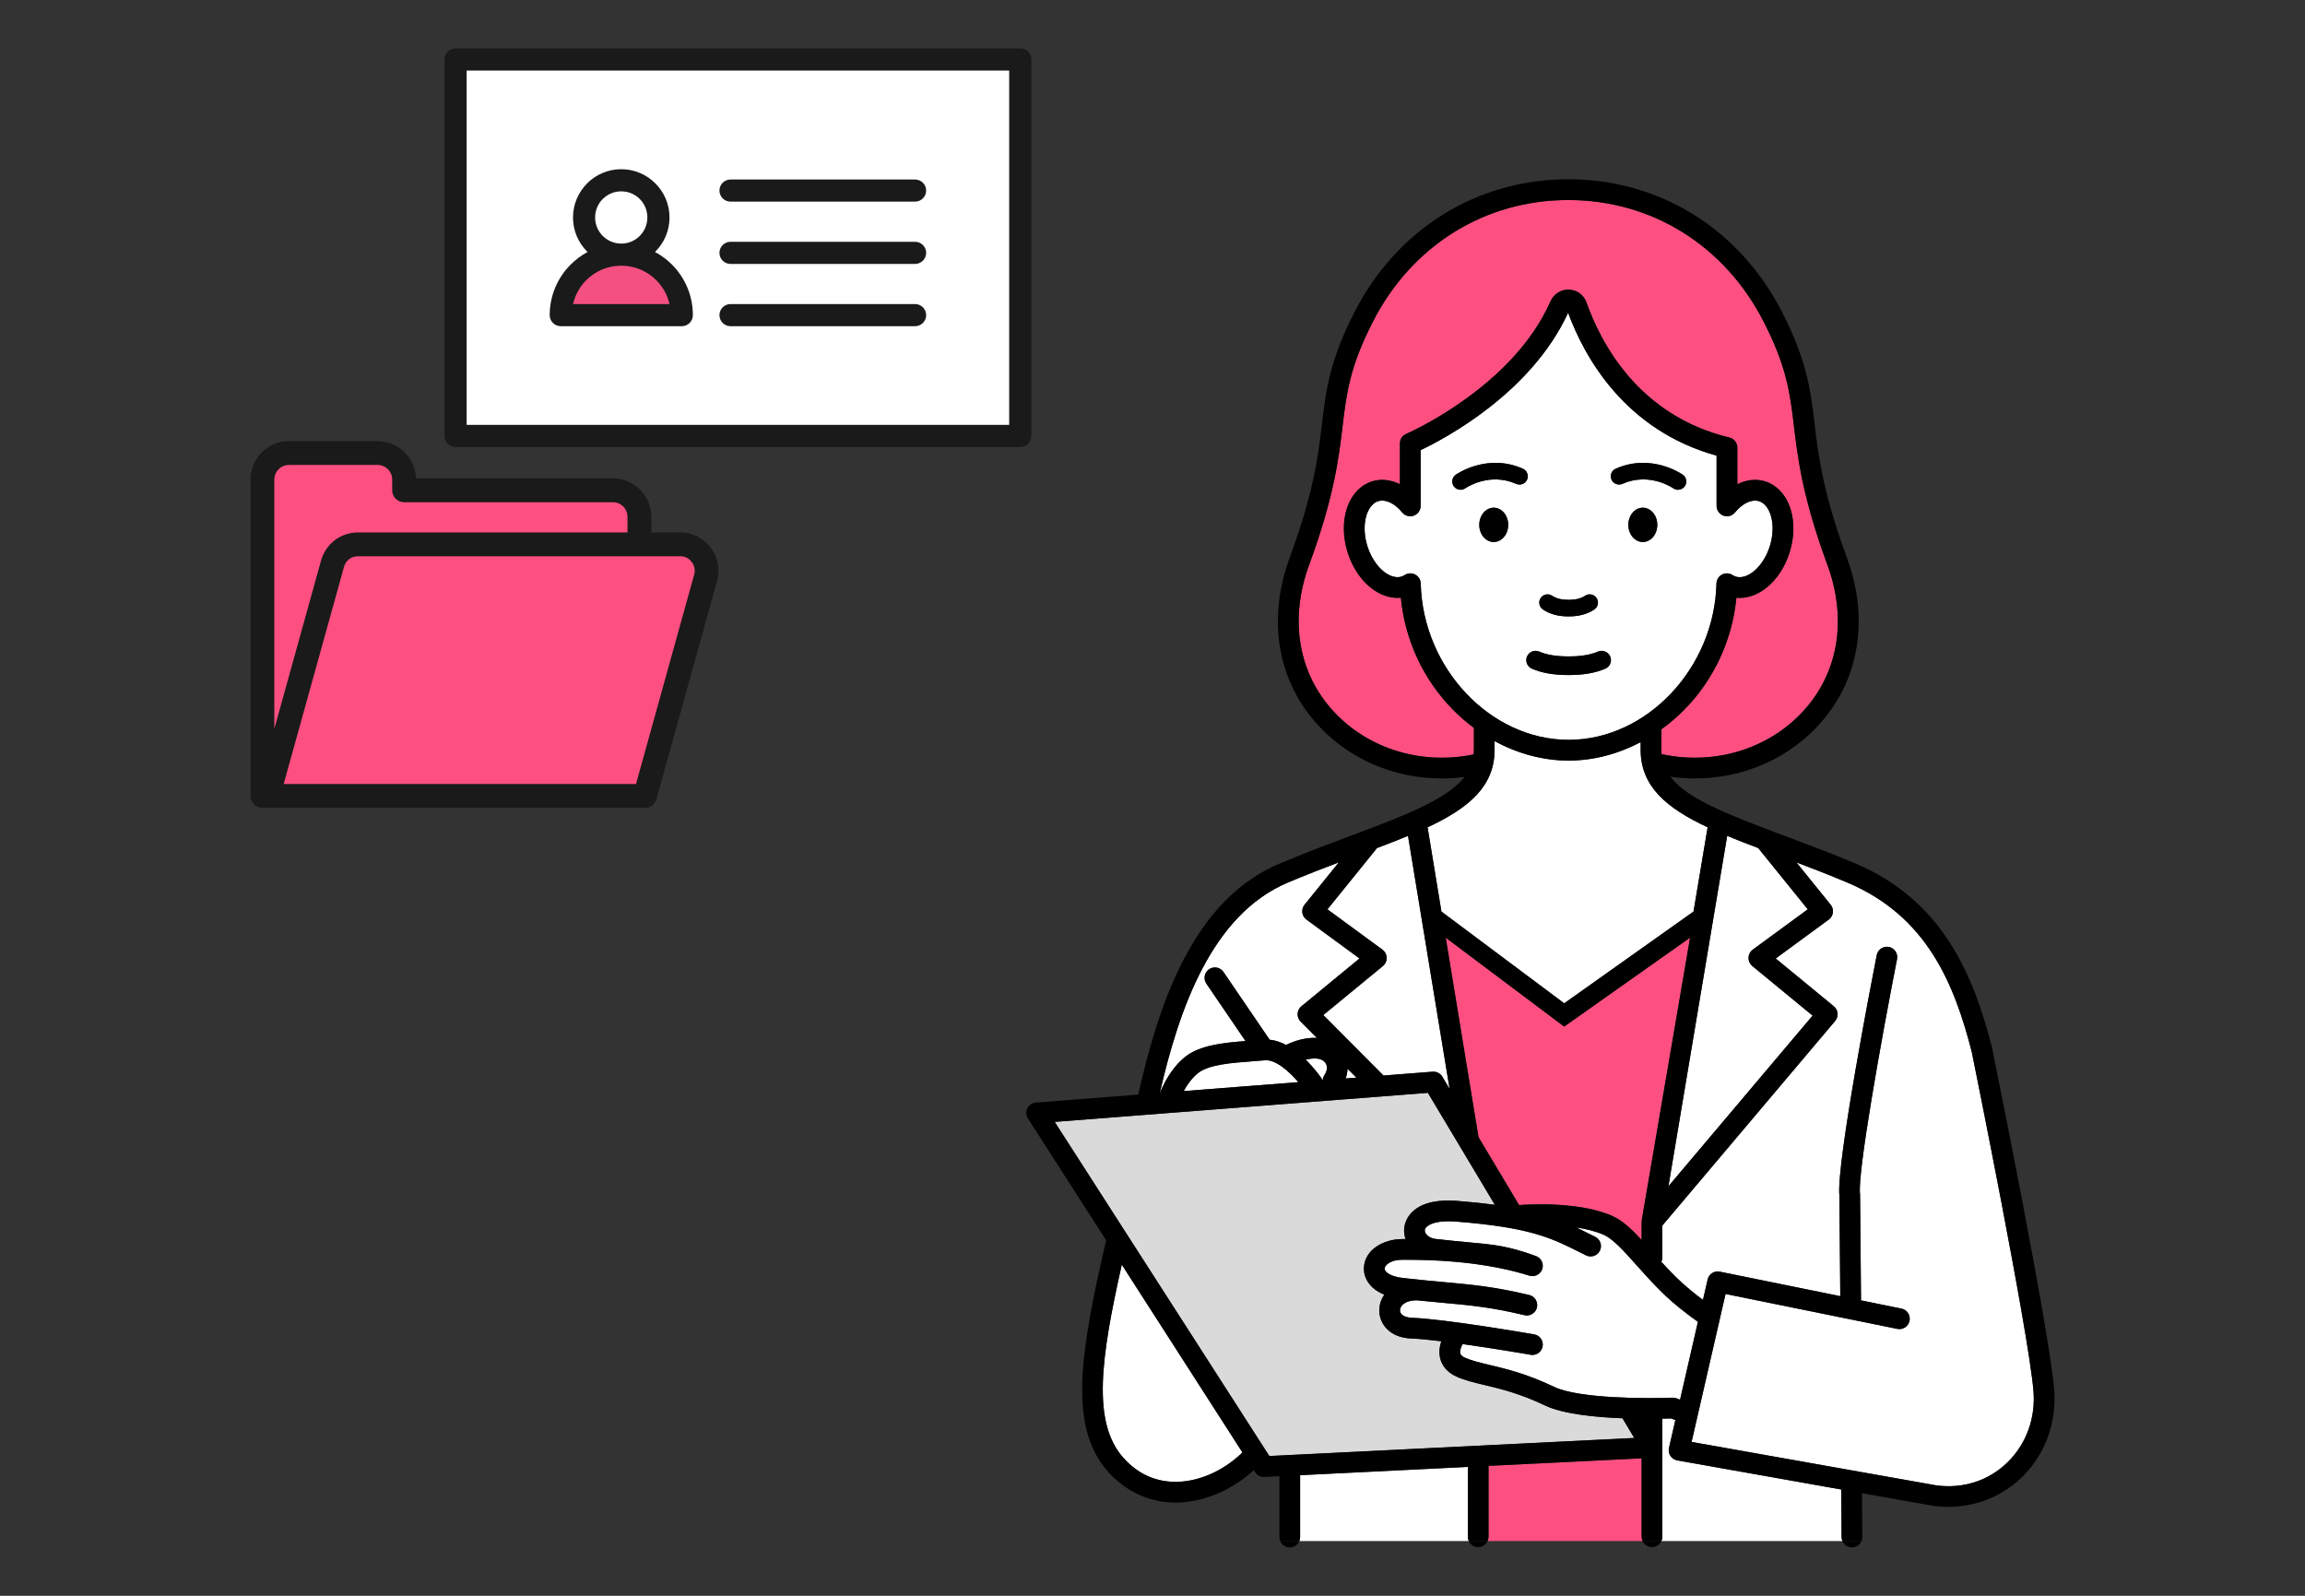 <?xml version="1.0" encoding="UTF-8"?>
<svg id="_レイヤー_1" data-name="レイヤー 1" xmlns="http://www.w3.org/2000/svg" viewBox="0 0 260 180">
  <rect x="0" y="0" width="260" height="180" fill="#333333" stroke="none"/>
  <defs>
    <style>
      .cls-1 {
        fill: #fd4f80;
      }

      .cls-1, .cls-2, .cls-3, .cls-4, .cls-5, .cls-6, .cls-7, .cls-8, .cls-9 {
        stroke-width: 0px;
      }

      .cls-1, .cls-5, .cls-6, .cls-8 {
        fill-rule: evenodd;
      }

      .cls-2, .cls-8 {
        fill: #1a1a1a;
      }

      .cls-3 {
        fill: #000;
      }

      .cls-4 {
        fill: #fd5080;
      }

      .cls-5 {
        fill: #f55082;
      }

      .cls-6, .cls-7 {
        fill: #fff;
      }

      .cls-9 {
        fill: #dadada;
      }
    </style>
  </defs>
  <g>
    <path class="cls-8" d="M29.925,91.083c-.105.027-.213.04-.324.04-.742,0-1.346-.603-1.346-1.346v-35.688c0-1.194.488-2.277,1.272-3.062.784-.784,1.866-1.271,3.06-1.271h10.009c1.19,0,2.273.487,3.056,1.271l.004.004c.757.758,1.236,1.79,1.268,2.929h22.214c1.19,0,2.272.487,3.056,1.272l.004.003c.784.785,1.272,1.868,1.272,3.058v1.765h3.242c.684,0,1.333.151,1.925.44.584.29,1.097.718,1.519,1.272.421.556.695,1.163.815,1.801.123.641.097,1.306-.089,1.97l-6.805,24.491c-.116.623-.665,1.091-1.318,1.091H30.235v-.004c-.101,0-.204-.012-.309-.035Z"/>
    <path class="cls-1" d="M31.996,88.437h39.744l6.557-23.606c.074-.263.084-.518.038-.758-.046-.24-.15-.472-.312-.684-.162-.211-.356-.378-.573-.483-.213-.108-.459-.162-.737-.162h-36.327c-.386,0-.733.12-1.005.324-.27.209-.478.51-.579.878l-6.805,24.491Z"/>
    <path class="cls-1" d="M70.781,60.058v-1.765c0-.457-.181-.866-.48-1.164-.297-.297-.706-.479-1.163-.479h-23.556c-.741,0-1.344-.602-1.344-1.345v-1.216c0-.457-.183-.866-.48-1.164-.297-.297-.707-.479-1.163-.479h-10.009c-.452,0-.861.181-1.159.479-.299.299-.484.712-.484,1.164v28.122l5.271-18.981c.263-.942.815-1.734,1.55-2.296.733-.56,1.645-.877,2.618-.877h30.396Z"/>
  </g>
  <g>
    <g>
      <rect class="cls-7" x="51.387" y="6.708" width="63.697" height="42.465"/>
      <path class="cls-2" d="M115.084,50.423h-63.697c-.69,0-1.25-.56-1.25-1.25V6.708c0-.69.56-1.25,1.25-1.25h63.697c.69,0,1.25.56,1.25,1.25v42.465c0,.69-.56,1.25-1.25,1.25ZM52.637,47.923h61.197V7.958h-61.197v39.965Z"/>
    </g>
    <g>
      <path class="cls-8" d="M103.22,20.247c.688,0,1.248.559,1.248,1.247,0,.69-.56,1.248-1.248,1.248h-20.819c-.688,0-1.248-.558-1.248-1.248,0-.688.56-1.247,1.248-1.247h20.819Z"/>
      <path class="cls-8" d="M103.22,34.297c.688,0,1.248.559,1.248,1.249,0,.688-.56,1.248-1.248,1.248h-20.819c-.688,0-1.248-.56-1.248-1.248,0-.69.56-1.249,1.248-1.249h20.819Z"/>
      <path class="cls-8" d="M70.075,19.086c1.5,0,2.859.61,3.845,1.595l.005.005c.985.983,1.595,2.345,1.595,3.845,0,1.501-.61,2.862-1.595,3.848l-.046.042c.706.375,1.349.855,1.91,1.415,1.461,1.462,2.366,3.481,2.366,5.71,0,.69-.559,1.248-1.249,1.248h-13.653c-.69,0-1.249-.558-1.249-1.248,0-2.222.903-4.236,2.361-5.701l.011-.009c.559-.558,1.198-1.034,1.898-1.41l-.045-.047c-.985-.986-1.597-2.347-1.597-3.848,0-1.5.611-2.859,1.599-3.848l-.002-.002c.983-.985,2.346-1.595,3.848-1.595Z"/>
      <path class="cls-8" d="M103.22,27.273c.688,0,1.248.558,1.248,1.248,0,.688-.56,1.249-1.248,1.249h-20.819c-.688,0-1.248-.561-1.248-1.249,0-.69.56-1.248,1.248-1.248h20.819Z"/>
      <path class="cls-6" d="M72.162,22.444c-.532-.532-1.27-.861-2.087-.861-.813,0-1.551.33-2.082.862h-.006c-.53.53-.859,1.266-.859,2.085,0,.813.33,1.551.864,2.083.497.499,1.173.818,1.924.859l.162-.002.158.002c.727-.039,1.38-.337,1.87-.803l.053-.056c.532-.532.862-1.27.862-2.083,0-.817-.328-1.555-.861-2.087Z"/>
      <path class="cls-5" d="M70.256,29.972c-.059.001-.119.001-.181.001-.059,0-.121,0-.18-.001-1.47.045-2.794.659-3.76,1.624l-.006.005c-.726.727-1.252,1.654-1.489,2.696h10.877c-.237-1.038-.764-1.967-1.493-2.696-.97-.97-2.297-1.584-3.768-1.629Z"/>
    </g>
  </g>
  <g>
    <path class="cls-4" d="M185.174,164.494l-17.271.853v7.994c0,.172-.038.334-.104.481h17.48c-.066-.147-.104-.309-.104-.481v-8.848Z"/>
    <path class="cls-7" d="M165.568,165.463l-18.917.935v6.977c0,.159-.032.31-.089.448h19.111c-.067-.147-.104-.309-.104-.481v-7.879Z"/>
    <path class="cls-7" d="M204.457,114.559l-6.803-5.596c-.278-.229-.435-.574-.425-.934.01-.361.186-.696.477-.909l6.207-4.55-5.591-6.912c-1.228-.464-2.398-.917-3.498-1.372l-6.627,39.521,16.26-19.247Z"/>
    <path class="cls-7" d="M207.691,168.014l-18.499-3.284c-.315-.056-.593-.238-.769-.505-.176-.267-.236-.594-.164-.906l.719-3.132c-.2-.079-.363-.143-.48-.19-.215.007-.555.017-.988.025v13.32c0,.172-.038.334-.104.481h20.414c-.056-.135-.088-.282-.09-.437l-.038-5.372Z"/>
    <path class="cls-7" d="M142.691,119.597c-.479.042-.963.079-1.446.115-2.435.183-4.953.372-6.162,1.369-.688.567-1.206,1.333-1.566,1.99l12.933-1.007c-1.062-1.251-2.588-2.574-3.761-2.467Z"/>
    <path class="cls-7" d="M187.393,145.702c-1.07-1.06-2.004-2.106-2.827-3.028-1.403-1.57-2.614-2.927-3.669-3.392-.913-.403-1.998-.664-3.095-.83.488.233.97.474,1.467.724l.667.333c.577.287.813.988.526,1.565-.287.577-.987.813-1.565.526l-.675-.338c-3.251-1.631-5.6-2.81-13.994-3.474-2.472-.197-3.467.486-3.513.961-.035.357.375.903,1.233,1.002.783.089,1.473.161,2.102.223.463.039.921.081,1.371.13.076.007.152.014.226.021,2.965.274,4.453.411,7.606,1.554.029.01.054.026.081.039.037.017.075.032.109.052.033.019.062.042.093.064.031.023.063.044.092.07.029.026.054.054.079.082.025.027.051.053.073.083.023.03.042.063.062.096.019.031.039.062.056.094.017.034.029.069.042.104.013.035.027.069.037.105.01.036.015.073.022.111.006.037.014.073.017.111.003.039.001.078-0.0.117-.001.037-.001.074-.005.111-.005.04-.016.08-.025.12-.007.029-.009.058-.018.087-.003.008-.007.015-.01.023-.003.009-.003.018-.007.026-.021.058-.047.114-.076.166-0.0.001-.001.001-.001.002-.035.062-.075.119-.12.173-.013.016-.027.029-.041.044-.034.037-.069.072-.107.104-.017.014-.034.028-.051.041-.041.031-.085.059-.129.084-.015.008-.029.018-.044.026-.061.031-.124.057-.189.077-.011.003-.023.005-.034.008-.055.015-.111.026-.168.033-.022.003-.043.004-.065.005-.025.002-.049.006-.073.006-.023,0-.046-.005-.069-.006-.028-.002-.055-.003-.083-.007-.047-.006-.093-.017-.14-.029-.019-.005-.038-.006-.057-.012-2.207-.691-4.701-1.184-7.457-1.476-.327-.03-.681-.064-1.058-.1-1.848-.158-3.807-.23-5.871-.214-1.232.009-1.918.582-1.939.992-.017.318.528.886,2.063,1.061,1.837.21,3.351.348,4.687.47,3.263.298,5.621.514,9.567,1.452.627.149,1.015.779.866,1.406-.127.537-.606.898-1.135.898-.089,0-.18-.01-.271-.032-3.784-.9-6.072-1.109-9.24-1.398-.886-.081-1.853-.17-2.938-.281-.015.001-.03.005-.046.005-1.169,0-1.809.58-1.818,1.125-.008.488.535.821,1.385.85,3.667.123,13.345,1.796,13.755,1.867.635.11,1.061.714.951,1.35-.098.567-.592.968-1.149.968-.066,0-.133-.006-.201-.018-.062-.011-3.928-.679-7.673-1.207-.017.035-.03.071-.051.104-.106.178-.304.667-.204.982.055.172.233.326.53.458.74.329,1.621.538,2.736.804,1.886.449,4.233,1.008,7.313,2.481,2.8,1.34,10.581,1.334,13.343,1.218.164-.007.329.021.483.083.001 0.0.134.053.372.148l2.017-8.787c-.933-.658-2.664-1.943-4.13-3.396Z"/>
    <path class="cls-9" d="M174.3,158.543c-2.855-1.366-5.068-1.893-6.846-2.316-1.184-.282-2.206-.525-3.144-.942-1.176-.523-1.636-1.328-1.815-1.911-.239-.78-.102-1.538.083-2.085-1.331-.163-2.523-.28-3.356-.308-2.537-.085-3.666-1.73-3.641-3.223.01-.591.206-1.194.57-1.727-1.745-.697-2.358-1.987-2.301-3.064.11-2.061,2.273-3.188,4.254-3.203.148-.001.294-0.0.441-.001-.137-.39-.194-.809-.152-1.24.057-.587.612-3.492,6.021-3.064,1.588.126,2.973.272,4.202.436l-3.965-6.63c-0-0-0-.001-.001-.001l-3.587-5.998-42.093,3.278,24.209,37.686,41.164-2.035-1.327-2.22c-3.116-.123-6.726-.483-8.714-1.435Z"/>
    <path class="cls-7" d="M126.767,164.496c1.548,1.705,3.445,2.597,5.639,2.65,2.658.064,5.544-1.174,7.738-3.315l-13.606-21.181c-2.373,10.549-3.401,17.846.229,21.846Z"/>
    <path class="cls-7" d="M133.598,119.279c1.657-1.367,4.279-1.65,6.892-1.852l-4.414-6.477c-.363-.533-.226-1.259.307-1.622.533-.363,1.259-.225,1.622.307l5.207,7.642c.645.064,1.269.281,1.856.589.873-.437,2.185-.86,3.467-.797l-1.828-1.837c-.232-.233-.355-.553-.338-.882.016-.328.17-.634.424-.843l6.556-5.393-5.982-4.386c-.258-.189-.426-.475-.467-.791-.041-.317.049-.636.25-.884l3.866-4.779c-1.848.698-3.75,1.435-5.738,2.273-8.617,3.63-12.293,14.323-14.453,23.734l.017-.001c.334-.84,1.207-2.722,2.756-4Z"/>
    <path class="cls-7" d="M226.389,164.998c2.161-2.074,3.247-5.04,2.98-8.138-.586-6.796-6.735-37.11-6.961-38.223-1.977-7.68-5.05-15.303-14.039-19.09-1.988-.837-3.89-1.575-5.738-2.273l3.866,4.779c.201.248.291.568.25.884-.041.317-.21.603-.467.791l-5.983,4.386,6.556,5.393c.241.198.393.485.421.796.028.311-.069.62-.271.859l-19.495,23.077v3.61c0,.173-.04.335-.107.483.511.558,1.052,1.135,1.635,1.712,1.001.992,2.167,1.919,3.054,2.58l.528-2.3c.142-.617.749-1.011,1.37-.883l13.593,2.763-.102-11.341c-.359-3.672,3.741-24.723,4.213-27.127.124-.633.737-1.044,1.37-.921.633.124,1.045.738.921,1.37-1.837,9.36-4.465,24.132-4.178,26.467.005.044.008.088.009.132l.105,11.725c.001.057-.008.112-.015.167l4.578.931c.632.128,1.04.745.912,1.377-.128.632-.745,1.042-1.377.911l-19.378-3.939-3.831,16.689,27.654,4.91c3.0.377,5.815-.53,7.927-2.557Z"/>
    <path class="cls-4" d="M166.222,85.104c.018-.174.03-.35.03-.532v-2.468c-.82-.609-1.603-1.283-2.336-2.025-3.374-3.42-5.439-7.866-5.905-12.654-1.135.103-2.334-.287-3.392-1.131-1.187-.947-2.121-2.382-2.63-4.04-.509-1.658-.542-3.369-.091-4.82.492-1.585,1.544-2.73,2.885-3.142,1.007-.309,2.097-.18,3.12.328v-4.599c0-.469.28-.893.712-1.077.119-.051,11.993-5.217,16.274-14.952.367-.836,1.191-1.357,2.096-1.321.893.033,1.664.601,1.964,1.448v0c1.642,4.636,5.92,12.78,16.122,15.233.526.127.897.597.897,1.139v4.13c1.023-.508,2.113-.638,3.12-.328,1.341.412,2.393,1.557,2.885,3.142.451,1.45.418,3.162-.091,4.82-.509,1.658-1.443,3.093-2.63,4.04-1.057.844-2.258,1.236-3.392,1.131-.466,4.788-2.531,9.234-5.905,12.654-.8.811-1.66,1.539-2.562,2.189v2.304c0,.176.011.347.027.516.076 0.0.153.008.231.024,6.07,1.233,12.236-.791,16.092-5.285,3.699-4.311,4.565-10.191,2.375-16.133-2.81-7.628-3.342-12.072-3.768-15.643-.443-3.702-.792-6.627-3.409-11.756-4.387-8.599-12.628-13.733-22.045-13.733s-17.657,5.134-22.045,13.733c-2.617,5.128-2.966,8.053-3.409,11.755-.427,3.571-.958,8.014-3.768,15.643-2.189,5.942-1.324,11.823,2.375,16.133,3.856,4.494,10.022,6.518,16.092,5.285.026-.005.051-.004.077-.008Z"/>
    <path class="cls-7" d="M176.879,35.279c-4.167,9.056-13.895,14.194-16.634,15.495v6.287c0,.495-.311.936-.777,1.103-.466.167-.986.022-1.3-.36-.849-1.036-1.883-1.523-2.698-1.273-.808.248-1.184,1.108-1.336,1.598-.308.99-.273,2.243.093,3.437.367,1.194,1.042,2.25,1.852,2.897.401.32,1.195.819,2.003.572.125-.038.247-.096.372-.176.192-.123.412-.185.632-.185.188,0,.377.045.549.137.374.198.611.583.622,1.005.237,9.559,7.875,17.635,16.679,17.635s16.442-8.076,16.679-17.635c.011-.423.249-.807.622-1.006.374-.198.825-.179,1.181.049.125.08.246.138.371.176.808.249,1.602-.252,2.004-.572.81-.647,1.485-1.703,1.852-2.897.367-1.194.401-2.447.093-3.437-.152-.49-.528-1.35-1.336-1.598-.814-.25-1.849.238-2.698,1.273-.314.383-.833.527-1.3.36-.466-.167-.777-.608-.777-1.103v-5.664c-10.367-2.883-14.905-11.123-16.749-16.118ZM173.785,67.453c.288-.427.868-.541,1.296-.254.463.311,1.083.461,1.849.461.783-.002,1.399-.15,1.862-.461.428-.288,1.008-.174,1.296.254.288.428.174,1.008-.254,1.296-.768.517-1.728.779-2.852.779-.035 0-.07 0-.105,0-1.111,0-2.071-.262-2.839-.779-.428-.288-.542-.868-.254-1.296ZM168.491,61.136c-.902,0-1.633-.866-1.633-1.934s.731-1.935,1.633-1.935c.902,0,1.633.866,1.633,1.935s-.731,1.934-1.633,1.934ZM171.019,54.577c-3.013-1.338-5.63.426-5.74.502-.162.112-.347.165-.531.165-.296,0-.586-.139-.767-.4-.294-.422-.193-1.001.228-1.297.144-.101,3.57-2.456,7.569-.678.471.21.684.761.474,1.233-.209.472-.761.684-1.233.474ZM181.081,75.426c-1.091.474-2.461.715-4.073.715h-.15c-1.603,0-2.973-.24-4.064-.715-.532-.231-.776-.85-.544-1.382.231-.532.85-.777,1.383-.544.825.359,1.913.541,3.234.541.045 0.0.09 0.0.135,0,1.331,0,2.418-.182,3.243-.541.533-.232,1.151.012,1.383.544.231.532-.012,1.151-.544,1.382ZM185.307,61.136c-.902,0-1.633-.866-1.633-1.934s.731-1.935,1.633-1.935c.902,0,1.633.866,1.633,1.935s-.731,1.934-1.633,1.934ZM190.043,54.849c-.182.259-.471.397-.765.397-.184,0-.371-.055-.533-.168-.114-.078-2.73-1.84-5.739-.502-.472.209-1.023-.003-1.233-.474-.21-.471.003-1.023.474-1.233,3.998-1.776,7.425.577,7.569.678.422.297.524.879.228,1.301Z"/>
    <path class="cls-7" d="M152.998,121.554l-.994-.999c-.018.394-.1.765-.216,1.093l1.21-.094Z"/>
    <path class="cls-7" d="M155.942,107.12c.291.213.467.549.477.909.01.36-.147.705-.425.934l-6.726,5.532,6.787,6.821,5.547-.432c.439-.028.865.184,1.093.565l.818,1.368-4.691-28.53c-1.105.457-2.281.912-3.515,1.378-.02.03-.036.061-.059.09l-5.512,6.815,6.207,4.55Z"/>
    <path class="cls-7" d="M147.285,119.533c1.013.991,1.7,1.976,1.848,2.196.026.039.044.08.065.121l.012-.001c.007-.221.076-.441.214-.635.086-.129.529-.857-.009-1.432-.474-.507-1.365-.443-2.13-.249Z"/>
    <path class="cls-7" d="M168.587,84.572v-.977c2.621,1.422,5.495,2.198,8.35,2.198,2.774,0,5.564-.733,8.124-2.078v.857c0,4.14,2.926,6.579,7.557,8.747l-1.593,9.503-14.586,10.349-13.848-10.349-1.562-9.503c4.632-2.168,7.558-4.607,7.558-8.747Z"/>
    <path class="cls-4" d="M185.19,137.619c-.002.015-.001.029-.003.043-.006.05-.013.099-.013.15v2.053c-1.152-1.245-2.182-2.21-3.335-2.719-3.934-1.736-10.079-1.245-10.339-1.224-.047.004-.091.016-.136.025l-4.589-7.673-3.702-22.512,13.365,10.032,14.201-10.032-5.45,31.856Z"/>
    <path class="cls-3" d="M180.243,73.499c-.825.359-1.913.541-3.243.541-.045 0-.09 0-.135,0-1.321,0-2.409-.182-3.234-.541-.532-.232-1.151.012-1.383.544-.231.532.012,1.151.544,1.382,1.091.474,2.461.715,4.064.715h.15c1.612,0,2.982-.24,4.073-.715.532-.231.776-.85.544-1.382-.231-.532-.85-.777-1.383-.544Z"/>
    <path class="cls-3" d="M171.778,52.87c-3.998-1.778-7.425.577-7.569.678-.421.296-.522.875-.228,1.297.181.261.472.4.767.4.183,0,.369-.054.531-.165.11-.076,2.727-1.84,5.74-.502.472.21,1.023-.002,1.233-.474.209-.471-.003-1.023-.474-1.233Z"/>
    <path class="cls-3" d="M189.816,53.548c-.144-.101-3.57-2.454-7.569-.678-.471.21-.684.761-.474,1.233.209.471.761.683,1.233.474,3.01-1.339,5.625.423,5.739.502.163.113.349.168.533.168.294,0,.583-.138.765-.397.296-.422.195-1.005-.228-1.301Z"/>
    <path class="cls-3" d="M174.039,68.749c.768.517,1.728.779,2.839.779.035 0.0.07 0.0.105,0,1.124,0,2.084-.262,2.852-.779.428-.288.542-.868.254-1.296-.288-.427-.868-.542-1.296-.254-.463.311-1.079.46-1.862.461-.766,0-1.386-.15-1.849-.461-.428-.288-1.008-.174-1.296.254-.288.428-.174,1.008.254,1.296Z"/>
    <path class="cls-3" d="M185.307,57.267c-.902,0-1.633.866-1.633,1.935s.731,1.934,1.633,1.934c.902,0,1.633-.866,1.633-1.934s-.731-1.935-1.633-1.935Z"/>
    <path class="cls-3" d="M168.491,57.267c-.902,0-1.633.866-1.633,1.935s.731,1.934,1.633,1.934c.902,0,1.633-.866,1.633-1.934s-.731-1.935-1.633-1.935Z"/>
    <path class="cls-3" d="M208.896,174.542h.011c.482-.005.893-.301,1.067-.719h-2.156c.176.423.592.719,1.077.719Z"/>
    <path class="cls-3" d="M166.736,174.51c.473,0,.88-.282,1.063-.687h-2.126c.183.405.59.687,1.063.687Z"/>
    <path class="cls-3" d="M186.341,174.51c.473,0,.88-.282,1.063-.687h-2.126c.183.405.59.687,1.063.687Z"/>
    <path class="cls-3" d="M145.484,174.542c.486,0,.902-.297,1.078-.719h-2.156c.176.422.592.719,1.078.719Z"/>
    <path class="cls-3" d="M210.03,168.429l8.061,1.431c.011.002.021.001.032.003.008.001.016.005.025.006.534.068,1.066.102,1.595.102,3.098,0,6.045-1.158,8.265-3.289,2.673-2.566,4.018-6.219,3.69-10.023-.605-7.021-6.745-37.235-7.006-38.518-.004-.019-.008-.039-.013-.058-2.025-7.875-5.438-16.492-15.401-20.689-2.848-1.2-5.627-2.237-8.078-3.152-6.635-2.477-10.946-4.196-12.784-6.63.923.129,1.846.197,2.762.197,5.526-0,10.79-2.311,14.347-6.457,4.268-4.974,5.287-11.705,2.795-18.468-2.715-7.37-3.207-11.483-3.641-15.111-.452-3.778-.842-7.042-3.648-12.542-4.796-9.399-13.816-15.011-24.131-15.011s-19.335,5.612-24.131,15.011c-2.806,5.501-3.196,8.764-3.648,12.542-.434,3.628-.925,7.741-3.64,15.111-2.492,6.763-1.473,13.494,2.795,18.468,3.558,4.146,8.821,6.457,14.347,6.457.849,0,1.704-.061,2.56-.172-1.903,2.449-6.296,4.202-12.733,6.605-2.451.915-5.23,1.952-8.078,3.152-4.479,1.887-8.022,5.415-10.832,10.786-2.055,3.928-3.698,8.807-5.151,15.29l-11.549.899c-.41.032-.772.277-.955.645-.183.368-.159.805.063,1.15l8.823,13.735c-2.883,12.473-4.371,21.055.267,26.165,1.966,2.166,4.494,3.347,7.312,3.416.084.002.168.003.252.003,3.065,0,6.305-1.345,8.828-3.652l.148.231c.215.335.586.536.982.536.019,0,.039-0.0.058-.002l1.699-.084v6.861c0,.159.032.31.09.448h2.156c.057-.138.089-.289.089-.448v-6.977l18.917-.935v7.879c0,.172.038.334.104.481h2.126c.066-.147.104-.309.104-.481v-7.994l17.271-.853v8.848c0,.172.038.334.104.481h2.126c.067-.147.104-.309.104-.481v-13.32c.433-.008.773-.018.988-.025.117.047.28.111.48.19l-.719,3.132c-.072.311-.012.639.164.906.176.267.455.449.769.505l18.499,3.284.038,5.372c.001.155.034.302.09.437h2.156c.059-.141.091-.297.089-.46l-.034-4.934ZM198.321,95.657l5.591,6.912-6.207,4.55c-.291.213-.467.549-.477.909-.01.36.147.705.425.934l6.803,5.596-16.26,19.247,6.627-39.521c1.099.455,2.27.908,3.498,1.372ZM185.19,137.619c-.002.015-.001.029-.003.043-.006.05-.013.099-.013.15v2.053c-1.152-1.245-2.182-2.21-3.335-2.719-3.934-1.736-10.079-1.245-10.339-1.224-.047.004-.091.016-.136.025l-4.589-7.673-3.702-22.512,13.365,10.032,14.201-10.032-5.45,31.856ZM150.053,79.826c-3.699-4.311-4.565-10.191-2.375-16.133,2.81-7.628,3.342-12.072,3.768-15.643.443-3.702.792-6.627,3.409-11.755,4.388-8.6,12.628-13.733,22.045-13.733s17.657,5.134,22.045,13.733c2.617,5.129,2.966,8.053,3.409,11.756.427,3.571.958,8.014,3.768,15.643,2.189,5.942,1.323,11.823-2.375,16.133-3.856,4.494-10.022,6.518-16.092,5.285-.078-.016-.155-.023-.231-.024-.016-.169-.027-.34-.027-.516v-2.304c.902-.65,1.762-1.379,2.562-2.189,3.374-3.419,5.439-7.866,5.905-12.654,1.134.105,2.335-.287,3.392-1.131,1.187-.947,2.121-2.382,2.63-4.04.509-1.658.542-3.369.091-4.82-.492-1.585-1.544-2.73-2.885-3.142-1.007-.309-2.097-.18-3.12.328v-4.13c0-.541-.371-1.012-.897-1.139-10.202-2.453-14.48-10.597-16.122-15.233v-0c-.3-.847-1.071-1.415-1.964-1.448-.905-.036-1.729.485-2.096,1.321-4.281,9.735-16.155,14.901-16.274,14.952-.432.184-.712.608-.712,1.077v4.599c-1.023-.508-2.114-.638-3.12-.328-1.341.412-2.393,1.557-2.885,3.142-.45,1.45-.418,3.162.091,4.82.509,1.658,1.443,3.093,2.63,4.04,1.057.844,2.257,1.234,3.392,1.131.466,4.788,2.531,9.234,5.905,12.654.733.743,1.516,1.417,2.336,2.025v2.468c0,.182-.012.358-.03.532-.026.003-.051.003-.077.008-6.071,1.233-12.237-.791-16.092-5.285ZM194.405,58.164c.466.168.986.023,1.3-.36.849-1.035,1.884-1.523,2.698-1.273.808.248,1.184,1.108,1.336,1.598.308.99.274,2.243-.093,3.437-.367,1.194-1.042,2.25-1.852,2.897-.401.32-1.196.821-2.004.572-.125-.038-.246-.096-.371-.176-.356-.228-.808-.247-1.181-.049-.374.198-.612.583-.622,1.006-.237,9.559-7.874,17.635-16.679,17.635s-16.442-8.076-16.679-17.635c-.011-.423-.248-.807-.622-1.005-.172-.091-.361-.137-.549-.137-.22,0-.44.062-.632.185-.125.08-.246.138-.372.176-.808.247-1.602-.252-2.003-.572-.81-.647-1.485-1.703-1.852-2.897-.367-1.194-.401-2.447-.093-3.437.152-.49.528-1.35,1.336-1.598.815-.251,1.849.237,2.698,1.273.314.382.834.527,1.3.36.466-.167.777-.608.777-1.103v-6.287c2.738-1.302,12.466-6.44,16.634-15.495,1.844,4.995,6.382,13.234,16.749,16.118v5.664c0,.495.311.936.777,1.103ZM168.587,84.572v-.977c2.621,1.422,5.495,2.198,8.35,2.198,2.774,0,5.564-.733,8.124-2.078v.857c0,4.14,2.926,6.579,7.557,8.747l-1.593,9.503-14.586,10.349-13.848-10.349-1.562-9.503c4.632-2.168,7.558-4.607,7.558-8.747ZM155.247,95.755c.023-.029.039-.06.059-.09,1.234-.466,2.411-.921,3.515-1.378l4.691,28.53-.818-1.368c-.228-.38-.654-.593-1.093-.565l-5.547.432-6.787-6.821,6.726-5.532c.279-.229.436-.574.425-.934-.01-.361-.186-.696-.477-.909l-6.207-4.55,5.512-6.815ZM152.998,121.554l-1.21.094c.115-.329.197-.7.216-1.093l.994.999ZM149.424,121.214c-.137.193-.206.414-.214.635l-.012.001c-.021-.041-.039-.082-.065-.121-.148-.219-.835-1.205-1.848-2.196.765-.194,1.655-.258,2.13.249.538.575.096,1.303.009,1.432ZM145.278,99.546c1.988-.837,3.89-1.575,5.738-2.273l-3.866,4.779c-.201.248-.291.568-.25.884.041.317.21.603.467.791l5.982,4.386-6.556,5.393c-.254.209-.408.515-.424.843-.016.328.106.649.338.882l1.828,1.837c-1.283-.063-2.595.36-3.467.797-.587-.308-1.211-.525-1.856-.589l-5.207-7.642c-.363-.532-1.089-.671-1.622-.307-.533.363-.67,1.089-.307,1.622l4.414,6.477c-2.612.202-5.234.485-6.892,1.852-1.549,1.278-2.422,3.159-2.756,4l-.017.001c2.161-9.412,5.836-20.104,14.453-23.734ZM146.451,122.063l-12.933,1.007c.36-.657.878-1.423,1.566-1.99,1.208-.997,3.727-1.186,6.162-1.369.483-.036.967-.073,1.446-.115,1.173-.107,2.699,1.216,3.761,2.467ZM132.406,167.146c-2.194-.053-4.092-.945-5.639-2.65-3.63-4-2.601-11.297-.229-21.846l13.606,21.181c-2.194,2.141-5.08,3.379-7.738,3.315ZM143.177,164.232l-24.209-37.686,42.093-3.278,3.587,5.998c0.0 0.0 0.0.001.001.001l3.965,6.63c-1.229-.165-2.614-.311-4.202-.436-5.409-.428-5.964,2.477-6.021,3.064-.042.431.015.849.152,1.24-.147 0-.293-.001-.441.001-1.98.015-4.144,1.142-4.254,3.203-.057,1.076.556,2.367,2.301,3.064-.364.533-.56,1.136-.57,1.727-.025,1.493,1.104,3.138,3.641,3.223.833.028,2.024.146,3.356.308-.186.547-.323,1.305-.083,2.085.179.583.639,1.388,1.815,1.911.937.417,1.96.66,3.144.942,1.778.423,3.991.95,6.846,2.316,1.988.951,5.598,1.312,8.714,1.435l1.327,2.22-41.164,2.035ZM189.134,157.737c-.153-.062-.319-.089-.483-.083-2.762.116-10.544.122-13.343-1.218-3.08-1.473-5.427-2.032-7.313-2.481-1.115-.266-1.996-.475-2.736-.804-.297-.132-.475-.286-.53-.458-.1-.315.098-.803.204-.982.021-.033.034-.069.051-.104,3.746.528,7.612,1.197,7.673,1.207.068.012.135.018.201.018.557,0,1.05-.401,1.149-.968.11-.635-.315-1.24-.951-1.35-.41-.071-10.088-1.745-13.755-1.867-.849-.028-1.393-.362-1.385-.85.009-.545.649-1.125,1.818-1.125.016,0,.03-.004.046-.005,1.086.111,2.052.2,2.938.281,3.167.289,5.456.498,9.24,1.398.091.022.181.032.271.032.528,0,1.007-.361,1.135-.898.149-.627-.238-1.257-.866-1.406-3.946-.938-6.304-1.153-9.567-1.452-1.336-.122-2.85-.26-4.687-.47-1.535-.175-2.08-.744-2.063-1.061.022-.41.708-.983,1.939-.992,2.064-.016,4.023.056,5.871.214.377.037.731.07,1.058.1,2.757.292,5.251.786,7.457,1.476.019.006.038.007.057.012.047.012.093.023.14.029.028.004.055.005.083.007.023.001.046.006.069.006.025,0,.049-.004.073-.006.022-.001.043-.002.065-.005.057-.007.113-.018.168-.033.011-.003.023-.004.034-.008.065-.02.128-.046.189-.077.015-.008.029-.017.044-.026.045-.025.088-.053.129-.084.018-.013.034-.027.051-.041.038-.032.074-.067.107-.104.014-.015.028-.029.041-.044.044-.054.085-.111.12-.173 0-.001.001-.001.001-.002.029-.053.054-.108.076-.166.003-.009.004-.018.007-.026.003-.008.007-.015.01-.023.009-.029.011-.058.018-.087.009-.04.02-.08.025-.12.005-.037.004-.074.005-.111.001-.039.003-.078 0-.117-.003-.038-.01-.074-.017-.111-.007-.037-.012-.074-.022-.111-.01-.036-.024-.07-.037-.105-.013-.035-.026-.07-.042-.104-.016-.033-.036-.063-.056-.094-.02-.033-.039-.065-.062-.096-.022-.029-.048-.055-.073-.083-.026-.028-.051-.057-.079-.082-.029-.025-.061-.047-.092-.07-.031-.022-.06-.045-.093-.064-.035-.02-.072-.036-.109-.052-.028-.013-.052-.029-.081-.039-3.153-1.143-4.641-1.281-7.606-1.554-.074-.007-.15-.014-.226-.021-.45-.049-.908-.092-1.371-.13-.629-.062-1.319-.134-2.102-.223-.859-.098-1.268-.645-1.233-1.002.046-.475,1.041-1.158,3.513-.961,8.394.664,10.743,1.842,13.994,3.474l.675.338c.578.287,1.278.051,1.565-.526.287-.577.051-1.278-.526-1.565l-.667-.333c-.497-.249-.979-.491-1.467-.724,1.098.166,2.182.427,3.095.83,1.054.465,2.266,1.822,3.669,3.392.824.922,1.757,1.968,2.827,3.028,1.465,1.452,3.197,2.738,4.13,3.396l-2.017,8.787c-.238-.094-.37-.147-.372-.148ZM190.808,162.645l3.831-16.689,19.378,3.939c.632.131,1.248-.28,1.377-.911.128-.632-.28-1.248-.912-1.377l-4.578-.931c.007-.055.016-.11.015-.167l-.105-11.725c-0-.044-.003-.088-.009-.132-.287-2.335,2.341-17.107,4.178-26.467.124-.633-.288-1.246-.921-1.37-.633-.123-1.246.288-1.37.921-.472,2.404-4.572,23.455-4.213,27.127l.102,11.341-13.593-2.763c-.622-.128-1.229.265-1.37.883l-.528,2.3c-.887-.661-2.053-1.588-3.054-2.58-.582-.577-1.124-1.154-1.635-1.712.067-.148.107-.31.107-.483v-3.61l19.495-23.077c.202-.239.299-.548.271-.859-.028-.311-.18-.598-.421-.796l-6.556-5.393,5.983-4.386c.258-.189.426-.475.467-.791.041-.317-.049-.636-.25-.884l-3.866-4.779c1.848.698,3.75,1.435,5.738,2.273,8.989,3.787,12.062,11.41,14.039,19.09.226,1.113,6.376,31.428,6.961,38.223.267,3.098-.819,6.064-2.98,8.138-2.112,2.027-4.927,2.934-7.927,2.557l-27.654-4.91Z"/>
  </g>
</svg>